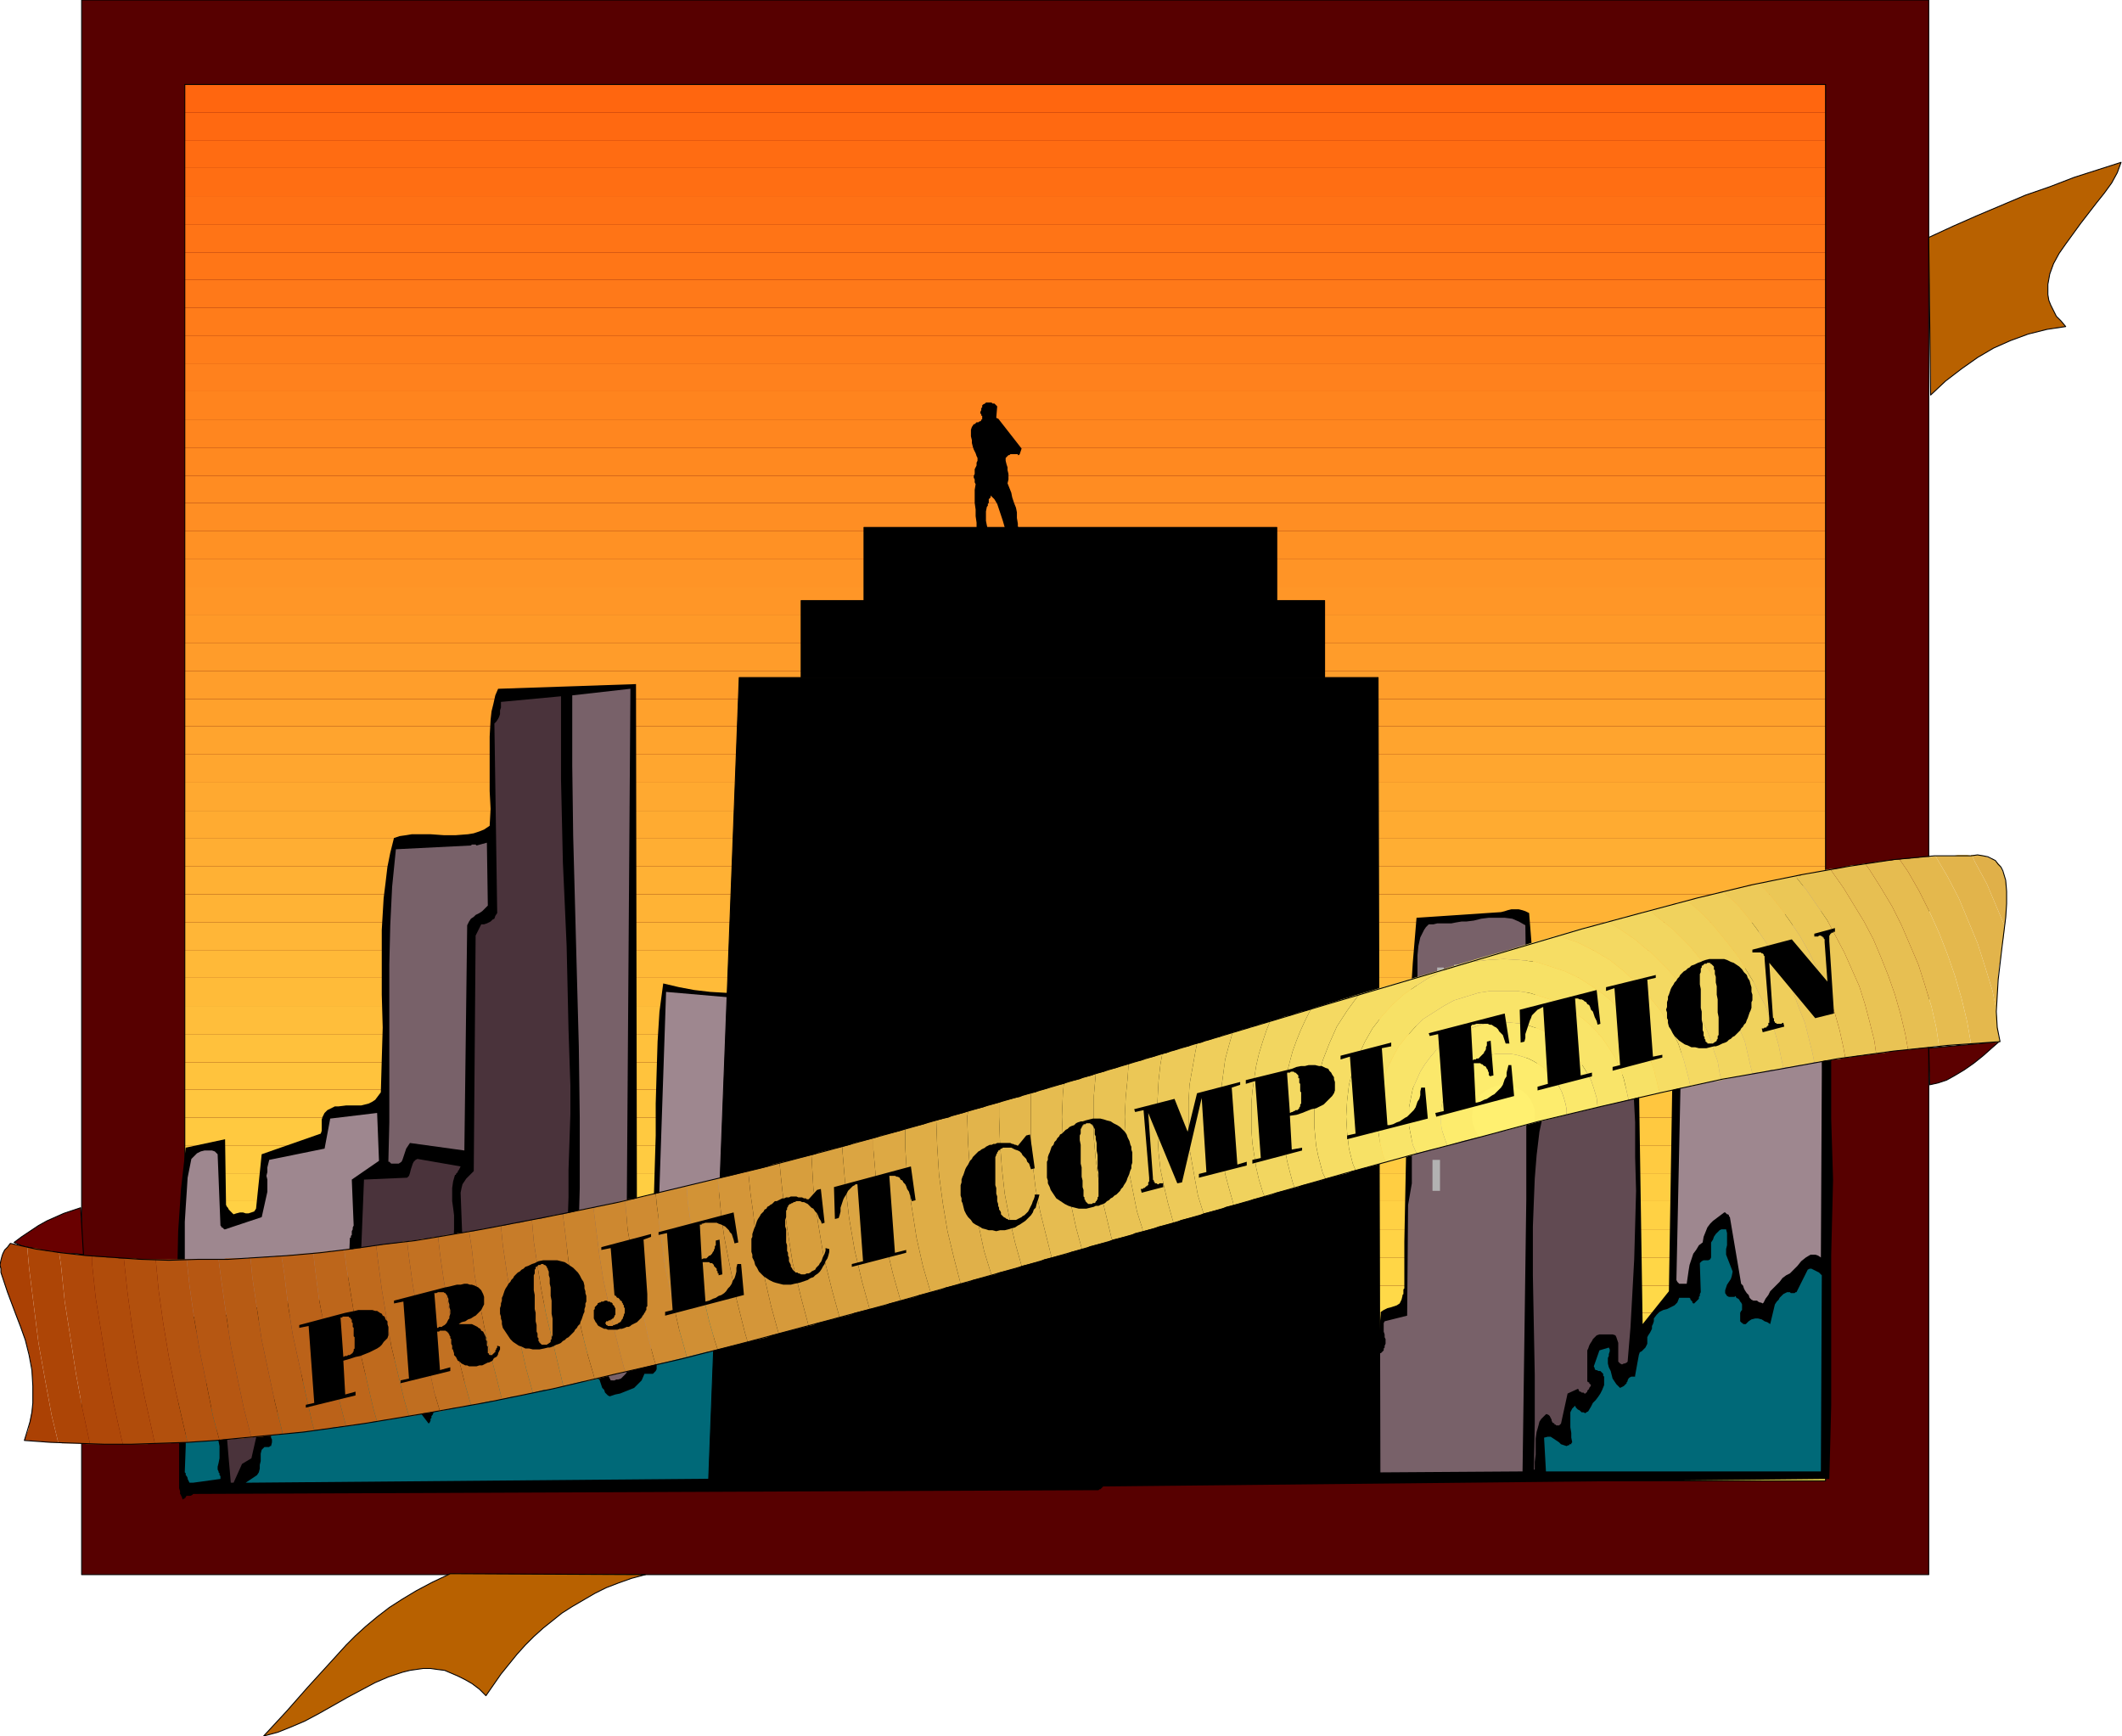 <svg xmlns="http://www.w3.org/2000/svg" width="7.534in" height="6.163in" fill-rule="evenodd" stroke-linecap="round" preserveAspectRatio="none" viewBox="0 0 2262 1850"><style>.pen0{stroke:#000;stroke-width:1;stroke-linejoin:round}.pen1{stroke:none}.brush52{fill:#000}.brush53{fill:#006978}.brush54{fill:#4a333b}.brush55{fill:#786169}.brush57{fill:#9e878f}.brush61{fill:#b86100}</style><path d="M87 0h1969v1678H87V0z" class="pen1" style="fill:#570000"/><path fill="none" d="M87 0h1969v1678H87V0" class="pen0"/><path d="M1946 1578H197h1749zm0 0H197v-30h1749v30z" class="pen1" style="fill:#ffe84f"/><path d="M1946 1548H197v-30h1749v30z" class="pen1" style="fill:#ffe64e"/><path d="M1946 1518H197v-29h1749v29z" class="pen1" style="fill:#ffe34d"/><path d="M1946 1489H197v-30h1749v30z" class="pen1" style="fill:#ffe14c"/><path d="M1946 1459H197v-30h1749v30z" class="pen1" style="fill:#ffde4a"/><path d="M1946 1429H197v-30h1749v30z" class="pen1" style="fill:#ffdb49"/><path d="M1946 1399H197v-29h1749v29z" class="pen1" style="fill:#ffd948"/><path d="M1946 1370H197v-30h1749v30z" class="pen1" style="fill:#ffd646"/><path d="M1946 1340H197v-30h1749v30z" class="pen1" style="fill:#ffd345"/><path d="M1946 1310H197v-30h1749v30z" class="pen1" style="fill:#ffd144"/><path d="M1946 1280H197v-29h1749v29z" class="pen1" style="fill:#ffce42"/><path d="M1946 1251H197v-30h1749v30z" class="pen1" style="fill:#ffcb41"/><path d="M1946 1221H197v-30h1749v30z" class="pen1" style="fill:#ffc940"/><path d="M1946 1191H197v-30h1749v30z" class="pen1" style="fill:#ffc63f"/><path d="M1946 1161H197v-29h1749v29z" class="pen1" style="fill:#ffc33d"/><path d="M1946 1132H197v-30h1749v30z" class="pen1" style="fill:#ffc13c"/><path d="M1946 1102H197v-30h1749v30z" class="pen1" style="fill:#ffbe3b"/><path d="M1946 1072H197v-30h1749v30z" class="pen1" style="fill:#ffbb39"/><path d="M1946 1042H197v-29h1749v29z" class="pen1" style="fill:#ffb938"/><path d="M1946 1013H197v-30h1749v30z" class="pen1" style="fill:#ffb637"/><path d="M1946 983H197v-30h1749v30z" class="pen1" style="fill:#ffb335"/><path d="M1946 953H197v-30h1749v30z" class="pen1" style="fill:#ffb134"/><path d="M1946 923H197v-30h1749v30z" class="pen1" style="fill:#ffae33"/><path d="M1946 893H197v-29h1749v29z" class="pen1" style="fill:#ffab31"/><path d="M1946 864H197v-30h1749v30z" class="pen1" style="fill:#ffa930"/><path d="M1946 834H197v-30h1749v30z" class="pen1" style="fill:#ffa62f"/><path d="M1946 804H197v-30h1749v30z" class="pen1" style="fill:#ffa42e"/><path d="M1946 774H197v-29h1749v29z" class="pen1" style="fill:#ffa12c"/><path d="M1946 745H197v-30h1749v30z" class="pen1" style="fill:#ff9e2b"/><path d="M1946 715H197v-30h1749v30z" class="pen1" style="fill:#ff9c2a"/><path d="M1946 685H197v-30h1749v30z" class="pen1" style="fill:#ff9928"/><path d="M1946 655H197v-29h1749v29z" class="pen1" style="fill:#ff9627"/><path d="M1946 626H197v-30h1749v30z" class="pen1" style="fill:#ff9426"/><path d="M1946 596H197v-30h1749v30z" class="pen1" style="fill:#ff9124"/><path d="M1946 566H197v-30h1749v30z" class="pen1" style="fill:#ff8e23"/><path d="M1946 536H197v-29h1749v29z" class="pen1" style="fill:#ff8c22"/><path d="M1946 507H197v-30h1749v30z" class="pen1" style="fill:#ff8920"/><path d="M1946 477H197v-30h1749v30z" class="pen1" style="fill:#ff861f"/><path d="M1946 447H197v-30h1749v30z" class="pen1" style="fill:#ff841e"/><path d="M1946 417H197v-29h1749v29z" class="pen1" style="fill:#ff811d"/><path d="M1946 388H197v-30h1749v30z" class="pen1" style="fill:#ff7e1b"/><path d="M1946 358H197v-30h1749v30z" class="pen1" style="fill:#ff7c1a"/><path d="M1946 328H197v-30h1749v30z" class="pen1" style="fill:#ff7919"/><path d="M1946 298H197v-29h1749v29z" class="pen1" style="fill:#ff7617"/><path d="M1946 269H197v-30h1749v30z" class="pen1" style="fill:#ff7416"/><path d="M1946 239H197v-30h1749v30z" class="pen1" style="fill:#ff7115"/><path d="M1946 209H197v-30h1749v30z" class="pen1" style="fill:#ff6e13"/><path d="M1946 179H197v-29h1749v29z" class="pen1" style="fill:#ff6c12"/><path d="M1946 150H197v-30h1749v30z" class="pen1" style="fill:#ff6911"/><path d="M1946 120H197V90h1749v30zm0-30H197h1749z" class="pen1" style="fill:#ff660f"/><path fill="none" d="M197 1578h1749V90H197v1488" class="pen0"/><path d="M1053 579h5l1-1h1v-1l-3-4-2-4-2-5-1-4-1-5v-10l1-5 1-1v-2l1-1v-4l1-1 1-1v-2l4 4 3 5 2 6 2 6 2 6 2 7 2 6 2 6 3 2 2 1 3 1h16l-1-3-2-2-2-2-3-2-2-2-2-3-2-3v-3l-1-6v-6l-1-5-2-5-2-6-1-5-2-5-2-5 1-4v-6l-1-4v-3l-1-3-1-4v-3l1-1 1-1 1-1h1l1-1h8v1h1l1-1 2-6-25-32h-1l-1-1 1-12-1-1-1-1-1-1h-2l-1-1h-6l-1 1-2 1-1 1v2l-1 1v2l-1 2v2h1v2h1v4h-1v1l-1 1h-1l-1 1h-2l-1 1-1 1h-1l-2 3-1 3v7l1 4v3l1 4 1 3 1 2 1 2 1 3 1 2v3l-1 2v3l-1 2-1 2v5l-1 2v2l1 2v3l1 2-1 6v14l1 7v7l1 7v15l1 1v1l1 1v1l10 3z" class="pen1 brush52"/><path d="M1054 577h3l-1-1v-1h-1v-1h-1l-1-1v-2l-2-5-1-5v-5l-1-5 1-5v-6l1-5 2-5v-1h1v-2h1v-1h2l2 1 2 2 2 2 1 3 1 2 1 3 1 3 1 3 1 3 1 4 1 4 1 4 1 3 2 4 1 3 1 3 2 2h2l2 1h11l-3-3-3-3-2-4-2-4-1-5-1-5-1-5v-5l-2-4v-3l-1-3-1-3-1-4-1-3-1-3-1-3 1-4v-4l-1-4-1-4-1-4v-11l1-1 2-1h1l2-1 2-1h4l2 1v-1h1v-2l-22-31h-2v-1h-1v-12l-1-1-1-1-1-1h-1l-1-1h-2l-1-1-2 1v1h-1l-1 1-1 1v1l-1 2v2l1 2v1l1 2v3l-1 2-8 5-2 2-1 3v6l1 3v3l1 3v3l2 2 1 2 1 2v11l1 2-2 3-1 3v6l1 3v10l-1 7v7l1 6v14l1 6 1 7v6l10 3zM198 1596v-1l1-1h4l2-1 1-1 962-4h3l1-1h1l1-1 1-1 1-1 774-8 1-38 1-40v-160l1-41 1-40-1-32-1-33v-63l-1-31-1-31-1-31-2-32 1-9 1-9v-34l-1-9-2-8-28-2-3 3-2 4-1 5-1 6v6l-1 6-1 6-2 4-42 11-7 73-74 13-5 306-28 35-4-261-2-2-1-1-2-1h-11l-2-1-1-1-1-1-1-2v-2l-1-2v-2l-1-2-31-5-17 18-25 1-12 7-3-106-6-75-4-2-3-1-4-1h-8l-4 1-3 1-4 1-90 6-4 48-3 49-2 49-2 50v49l-1 50-1 50v50l-1 1v5l-1 1v1l-1 4-2 4-3 2-3 1-3 1-4 1-4 2-3 2-2 24-1 1v1l-1 1-1 1v2l-1 1-46-4-11 98-1 3v2l-1 2-2 2-1 1-2 1-2 1h-2l-6-56h-37l-3-8-2-8-1-9-1-10-2-19v-20l-1-20-1-20-1-21-3-19-13-1-13-1-13 1-13 1-13 1-13 2-14 1-13 1-11 1-10-1-10-1-10-2-10-3-10-2-10-2-10-1-3-7-2-9-2-9-1-9-1-20v-60l-1-10-1-9-1-10-3-8-11-7-11-7-11-7-12-7-12-6-12-4-6-1-6-1h-13l-2 1-2 2-1 2v7l-1 4v4l-2 2-34 11-1 109-1 2-2 1-1 1h-6l-2 1h-2l-5-52-23 1-5 24 1 4-1 5-1 3-2 4-1 4-2 3-2 3-1 4-23 7-9 88-53 17-11-9-6-306-4-23-16 3-17 2-16 1h-17l-17-1-17-2-16-3-17-4-4 30-2 32-1 32-1 34v34l-1 33-1 34-2 33v4l-2 2-2 2h-4l-3-1-2-1-3-1-1-586-147 5-3 7-2 9-2 8-1 9-1 18v58l1 19-1 18-6 4-5 2-6 2-6 1-13 1h-13l-14-1h-20l-6 1-7 1-6 2-4 16-3 15-2 17-2 16-2 34v69l1 35-1 34-1 35-3 4-3 4-3 2-4 2-8 2h-16l-8 1h-4l-4 2-4 2-3 3-1 2-1 2-1 3v12l-1 3-63 22-6 58-2 3-3 1-3 1h-3l-3-1h-3l-4 1-3 1-1-1-1-1-1-1-1-1-1-1-1-2-1-1-1-2-1-70-42 9-5 44-3 45-1 45-1 46 1 45 1 46 1 46v46l1 3v3l1 1v1l1 1v1l1 2 1-1h1v-1h1z" class="pen1 brush52"/><path d="m206 1580 29-4v-3l-1-1v-2l-1-1v-1l-1-2v-3l1-4 1-5v-13l-1-5-1-4-1-5 1-22-1-2-1-1-1-1h-3l-2 1h-2l-1-1h-2l-1-1-1-1v-9l1-2-1-1-1-1v-1h-7l-1 2-1 2-1 3-1 2-1 2-2 3-2 1-2 1v40l-1 27v1l1 1v2l1 1 1 2v1l1 2 1 2h4z" class="pen1 brush53"/><path d="m249 1580 9-20 10-6 8-35v-6l1-3 1-3 1-3 2-2 1-3 1-2 28-19v-4l1-1v-3l39-22 15 16 2-56-10-4-11-2-10-2h-11l-10 1-11 1-11 2-10 2-22 5-21 4-11 2-11 1-11 1-10-1-1 61 12-9h4l3 1 3 2 3 2 3 4 3 3 3 4 4 3 3 11 2 10 2 12v11l1 12 1 12 1 11 1 12h3z" class="pen1 brush54"/><path d="m266 1580 700-6 1-1v-2l1-1v-1l1-1-1-2v-1h-1v-1l-1-2h-1l-1-1h-2l-1-1h-1l-2-1-1 1h-1v5l-1 1v5l-21-17v-1l-1-1v-3l-1-1v-4l-1-1-1-1h-1v-1h-1l-1-1-1-1v-6l1-2 1-3v-3l1-3v-9l-1-1v-1l-1-1-1-1v-2l-1-2 4-17-51 11-1-2-1-1-2-2-1-1-2-1-2-1-1-2-2-1 1-76-29-26-14 13h-4v1h-2l-1 1v2l-1 1-1 1v2l-1 1v2l-1 2-1 3-1 3-2 2-2 2-3 2-2 2-2 2-2 2-1 1v1l-1 1v4l-1 2v2l-1 2v2l-1 1h-2l-1 1-2-1h-1l-1-1-1-2v-9l1-5v-5l-1-5-1-4-2-5-2-4-3-3-2-4-1-4-1-5-1-4-1-4-2-4-2-3-14 11h-1l-1-1h-1l-1-1h-1l-1-1h-3l-1 1-1 2-1 2-1 3-1 3v3l-1 3-1 3v1h-1l-1 1h-1l-1 1h-4v1h-1v1l-1 1-1 1v1l-1 1-2 18-22 17v3l-1 1v8l-1 2-2 2-1 1h-9l-3 7-4 4-4 4-5 2-5 2-5 2-5 1-6 2-2-1-2-2-1-1-1-3-2-2-1-3-1-3-1-3-2-1-1-1h-4l-2 1h-4l-2-1v-1l-1-1v-1l-1-1v-1l-1-2 6-22v-1l-1-1v-4l-1-2v-1l-1-1v-2l-1-1-1-2-2-1-1-1-1-2h-10l-1-1-1-2-1-2 1-1v-5l1-2v-1l-1-3v-1l-1-1-1-1v-1l-1-1-1-1-1-1-1-2v-2l1-2 1-2 1-1h2l2-1 2-1 1-1 1-1 1-2 1-3v-12l-1-2-1-1-1-1h-1l-1-1h-1l-1-1-1-1-2-3-2-2h-6l-4 1-3 1-3 1h-3v2l-1 1v2l-1 1v1l4 22-1 2-1 2-2 1h-1l-2 1h-7l-2 3-2 4-1 4-1 6-1 5-1 5-1 5-2 5h-2l-1-1-1-1-1-1-1-1h-1l-1-1h-4l-1 1h-1l-1 1-1 1-1 1v9l-1 2-1 1-1 2-1 1-1 1-1 1h-3l-1-2-1-26v-2l-1-2-1-1-1-1h-3l-2 1v2l-1 2-1 1-1 1h-5l-1-1-9 13-3 22-1 1-2 1v2l-1 2v12l-10 9v4l-1 2v3l-1 2v4l-1 1-1 1v1l-1 1-1 1-20 6v1l-1 2-1 1v2l-1 1v2l-1 2-1 1-29-38 1-2v-2l1-1h1v-1l1-1 1-1-1-5-1-5-2-4-3-4-3-3-4-3-4-2-4-2h-1v1h-2v1l-1 1-1 1v1l-1 1v5l-1 1v2l-1 2v2l-2 3-2 1h-8l-3-1-3 1-2 1-1 2-2 2-1 1-1 2-1 2-1 3-1 2-1 3-3 16h-2l-2-1-1-3-1-2-1-4-1-3-1-4-1-3-1-2-1-1v-2l-1-1-2-2-1-1-2-2-2-1-14 9h-1l-1-1h-1l-1-1-1-1-1-1-1-1-1-1-2 1h-1l-1 1h-1l-1 1-1 2-1 1-1 3 1 2v2l1 3v7l-1 2-1 2-11-4-1 1v1l-1 2v3l-1 2v2l-1 1-1 1h-1l-1 1-1-1h-3l-1-1h-2l-1 1h-1l-2 1-1 1v1l-1 1v1h-1v2l-1 2v1l-1 1v5l1 3 1 2 1 2v3l1 2v3l-1 4h-1l-1 1h-5l-1 1-2 2-1 4v8l-1 4v4l-1 4-2 3-12 8h4z" class="pen1 brush53"/><path d="m988 1575 25-4-2-81-75 3 5 51 33 10 1 1 1 1v4l1 2v2l1 2v2l1 1 1 1v1h1v1l1 1 1 1 2 1h3z" class="pen1 brush52"/><path d="M1028 1572h32l3-52 3-53 2-54 3-55 1-55v-55l-1-55-3-55-20 4-6 25-33 2-1 115h-28l-3-4-1-5v-11l1-6v-18l-1-2v-1l-1-1h-1l-1-1h-5l-1 1-1 1-1 1-1 2v1l-1 2v3l-1 2v7l1 1v1l-9 27-25 10-6 79-4 6-5 5-6 4-7 3-7 2-7 1h-6l-7 1v76l10 14 16-11 12 5 14-8 5 3 5 2 5 1 6 1 11 1 12-1 12-2 12-2 11-2 12-1h3v1l1 1 1 1 2 97h4v1z" class="pen1 brush54"/><path d="m1077 1572 88-3 3-134-2-4-1-3-2-2-3-2-3-1-3-1h-6l-2-1-1-1-1-2-1-2v-5l1-2 1-1 27 4 7 18-3 141 447-3 1-72 1-72 1-73 1-73v-219l-1-73-7-4-7-3-8-1h-17l-8 1-8 2-8 1h-5l-6 1-5 1h-15l-4 1h-5l-3 3-2 3-2 4-2 4-2 9-1 10v22l-1 12-1 11v14l1 12-1 13v12l-1 12v12l-1 13v13l-1 13-1 12v72l-4 23-1 118-24 6-1 2v9l1 3v3l1 2v5l-1 2v2l-1 1v2l-1 1-1 1-1 1-49-6-2 12-1 14v14l-1 15-1 14-2 13-1 6-3 6-2 5-4 4-1 2-1 1-2 1h-1l-1 1-1 1h-1v1h-1l-2-1h-2l-1-1-1-1-1-1-1-1-4-51-38-2-12-151h-23l-23 1-24 1-24 2h-24l-24-2-12-1-12-3-12-3-12-4-10-149-54-29v238l63 16v5l-1 2-1 1-1 1-1 1-1 1h-5l-6-1h-5l-6-1-6-1-5-2-6-2-6-3-2 1h-4l-2 1-1 1-2 1-1 1-1 2v23l-7 136h1l1 1h1z" class="pen1 brush55"/><path d="M1636 1566v-8l1-8v-17l1-7 2-7 1-4 2-3 2-2 3-3h1l2 1 1 1 1 2 1 2v1l1 2 2 1v1h1l1 1h3l1-1 1-1 7-32 11-5 1 1v1l1 1h1l1 1h2l1 1h1l1-1 1-1v-1l1-1 1-1v-1l1-1 1-2-1-1-1-1v-1h-1l-1-1v-33l1-2 1-3 1-2 2-3 1-2 2-2 2-2 3-1h14l3 1 1 2 1 3 1 3v20l1 1 1 1 2 1 2-1h1l2-1 1-1 3-36 2-36 2-37 1-36 1-37-1-36v-37l-2-37h-19l-2-2v-15l-1-3-23-2-17 21-28 1-5 24-5 23-3 25-2 25-1 25-1 26v52l1 53 1 53v52l-1 51v-2h1z" class="pen1" style="fill:#614a52"/><path d="M1648 1568h293l1-209-1-1-2-2-2-1-2-1-2-1-2-1h-2l-2 1-12 24h-1l-1 1h-4l-1-1h-3l-2 1-2 1-2 2-2 2-1 2-2 2-2 3-5 21-3-2-3-1-3-2-4-1h-3l-4 1-3 2-3 3h-3v-1h-1l-1-1-1-1v-9l1-2 1-1v-6l-1-2-1-1-1-2-1-1-2-1-1-2-1 1h-6l-2-1-2-3v-3l1-3 1-3 2-3 2-3 1-3 1-5-7-18v-6l1-4v-13l-1-4h-5l-2 1-2 2-2 2-2 3-1 3-2 3v16l-1 2-2 1h-5l-2 1-2 2 1 31-1 2v2l-1 1v2l-1 1-1 1-1 1-1 1-1 1h-1l-1-1v-1l-1-1-1-1v-1l-1-1h-11l-2 5-3 3-4 2-4 2-4 1-4 2-3 3-3 4v3l-1 3-1 2v3l-1 2-1 2-2 3-1 2v7l-1 2-1 2-2 2-2 2-2 1-1 3-4 22v1h-4l-2 1-1 1-1 2v1l-1 1v1l-1 1-1 1-1 1-2 1-2 1-2-2-2-2-2-3-2-3-1-4-1-4-2-4-1-4v-6l1-2v-2l1-3v-2l-1-2-10 3-6 17 1 2v1l1 1h1l2 1h2l2 2 1 1v2l1 1v9l-2 5-2 4-2 3-3 4-3 3-2 4-3 5-2 1-1 1-2-1h-2l-2-2-2-1-2-2-1-2-3 3-2 4v16l1 6v5l1 5-1 1v1h-2v1h-1l-2 1-3-1-3-1-2-2-3-2-3-2-3-2h-3l-4 1 2 36z" class="pen1 brush53"/><path d="m457 1495 1-1 2-2 1-2 2-2 3-2 2-1 3-2 2-1 4-8 4-9 2-10 2-10 1-21v-22l-1-23-1-24-1-23 1-22v-15l-1-8-1-7v-14l1-7 2-7h1v-1l1-1 1-1v-1l1-1 1-2 1-2-46-8-2 1-2 2-1 2-1 3-1 3-1 4-1 3-2 2-46 2-6 151-1 1v1l-1 1-1 1-1 1v2l-1 2v26l1 3 2 2h4l3-1h2l3-1 2 1v-1l1-1v-1l1-1v-1l1-1v-1l1-1 1-2 1-2 2-1 1-1 2-2 2-1 2-1 2-2 11 3 5 4 3 5 4 6 3 7 2 7 2 7 1 9 1 8 2 2 1 2 1 2 2 2 1 2 2 1 2 1h3z" class="pen1 brush54"/><path d="M653 1471h2l2-1h2l3-1 2-2 1-1 2-2 2-3v-3l-1-2v-4l-1-2v-2l5-714-62 7v75l1 75 2 75 2 75 2 74 1 76v75l-2 75 2 6 2 7 2 7 2 7 1 6v6l-1 5-3 5-1 1-1 1v1l-1 1-1 1v1l-1 2v1l3 5 3 3 3 4 2 3 3 4 2 5 1 5 1 7v4l1 2v7l2 3 1 3 2 2 2 3 2 3 2 2 3 3 2 4h2z" class="pen1 brush55"/><path d="m682 1456 53-79 4-4 5-3 5-2 5-2 6-1 5-1 6 2 4 2 18 44 1 1h1v2l1 1v-1l2-1v-1h1v-1h1l1-1h1l1-1h1v-1l1-1v-1l1-1 1-2v-1l1-2v-2l32-28-3-303-127-11-9 267-19 3-3 129h3z" class="pen1 brush57"/><path d="m497 1430 8-22 11-12h2l3-1h4l2 1 2 1 2 1 2 1 1 1v1l1 1v2l1 1 1 2 1 1 1 2 13-3 2-5 1-5 2-5 2-4 2-4 2-3 3-3 3-2 1-6v-5l2-5 1-5 3-4 2-4 3-3 4-3h2l3-1h5l2-1 2-1 2-1 3-2 1-29 1-30v-29l1-30 1-30v-30l-1-30-1-30-1-45-1-44-2-45-2-44-1-45-1-44v-88l-64 6v6l-1 3v4l-1 3-1 2-2 3-2 2 3 202-2 3-1 3-2 1-2 2-2 1-2 1-3 1h-3l-6 12-2 251-2 2-2 2-2 2-2 2-2 3-2 3-1 4-1 5 6 159z" class="pen1 brush54"/><path d="M203 1403h13l6-1h13l6-1 7-1 6-2 15-4 15-3 14-3 15-2 14-1h15l14 1 14 2 3-69h1v-2l1-1v-4l1-2v-2l1-2-2-49 29-20-2-51-50 6-6 32-59 12-1 4-1 4v5l-1 4 1 4v13l-6 27-39 13h-1l-1-1-1-1h-1v-1l-1-1-3-76-3-3-3-1h-8l-4 1-4 2-3 3-3 3-4 20-1 16-1 15-1 16v50l-1 17-1 17v2l1 3 1 1 1 2v2l1 2 1 2v2h1l1 1h1zm1677-15 2-4 3-4 2-4 3-3 4-4 3-3 3-4 4-3 4-2 4-4 4-4 4-5 5-4 5-3h5l3 1 3 2 1-198-1-195-2-3-2-1-2-1h-4l-3 1h-2l-2-1-3 3-2 5-1 6-1 6-1 7-1 6-1 6-2 5-37 5-9 80-73 8-6 285 1 2 1 1 1 1h8l1-7 1-7 1-6 2-6 2-6 3-4 3-5 4-3 1-6 2-5 2-5 3-4 3-3 4-3 4-3 4-3h1l1 1 1 1h1l1 1v1l1 1 12 71 2 2 1 3 1 2 2 3 2 2 1 3 2 2 2 1h4l1 1 2 1h1l2 1 1-1z" class="pen1 brush57"/><path d="M417 1240h8l3-2 1-2 1-3 1-3 1-3 1-3 2-3 2-3 58 8 3-240 2-4 2-3 3-2 2-2 4-2 3-2 3-3 3-3-1-67-11 3-1-1h-4l-1 1-80 4-4 40-2 41-1 42v168l-1 41v1h1l1 1 1 1z" class="pen1 brush55"/><path d="M1539 1031h-7v33h7v-33zm19-3h-8v33h8v-33zm-21 57h-8v34h8v-34zm18 0h-7v33h7v-33zm-18 50h-8v33h8v-33zm18 0h-7v33h7v-33zm-18 51h-8v34h8v-34zm-2 50h-8v33h8v-33z" class="pen1" style="fill:#b2b2b2"/><path d="m1471 1575-2-853H788l-33 866-1-1v-3l714-6h-2l5-3z" class="pen1 brush52"/><path fill="none" d="m1471 1575-2-853H788l-33 866-1-1v-3l714-6h-2l5-3" class="pen0"/><path d="M1412 640H854v82h558v-82z" class="pen1 brush52"/><path fill="none" d="M1412 640H854v82h558v-82" class="pen0"/><path d="M1361 562H921v78h440v-78z" class="pen1 brush52"/><path fill="none" d="M1361 562H921v78h440v-78" class="pen0"/><path d="m15 1324 8-6 9-6 9-6 9-5 9-4 9-4 9-3 9-3 3 50-8-1h-9l-9-1-10-1-9-2-10-2-10-2-9-4z" class="pen1" style="fill:#690000"/><path fill="none" d="m15 1324 8-6 9-6 9-6 9-5 9-4 9-4 9-3 9-3 3 50-8-1h-9l-9-1-10-1-9-2-10-2-10-2-9-4" class="pen0"/><path d="m2131 1110-8 7-9 8-10 8-10 7-10 6-9 5-9 3-9 2-1-39 75-7z" class="pen1" style="fill:#5c0000"/><path fill="none" d="m2131 1110-8 7-9 8-10 8-10 7-10 6-9 5-9 3-9 2-1-39 75-7" class="pen0"/><path d="m480 1677-19 9-17 9-15 9-14 9-13 10-12 10-11 10-10 10-20 22-21 23-22 25-25 27 15-4 15-6 14-6 15-8 30-17 30-16 14-6 15-5 8-2 7-1 7-1h8l7 1 8 1 7 3 7 3 8 4 7 4 8 6 7 7 16-23 17-21 9-10 9-9 10-9 10-8 10-8 11-7 12-7 12-7 12-6 13-5 14-5 15-4-208-1z" class="pen1 brush61"/><path fill="none" d="m480 1677-19 9-17 9-15 9-14 9-13 10-12 10-11 10-10 10-20 22-21 23-22 25-25 27 15-4 15-6 14-6 15-8 30-17 30-16 14-6 15-5 8-2 7-1 7-1h8l7 1 8 1 7 3 7 3 8 4 7 4 8 6 7 7 16-23 17-21 9-10 9-9 10-9 10-8 10-8 11-7 12-7 12-7 12-6 13-5 14-5 15-4-208-1" class="pen0"/><path d="m2056 253 26-12 25-11 26-11 26-11 26-9 26-10 25-8 25-8-4 11-6 11-8 11-8 10-17 22-16 22-7 10-6 11-4 11-2 11v11l1 6 2 5 3 6 3 6 5 5 5 6-20 3-20 5-19 7-18 8-17 10-17 12-17 13-16 15-2-168z" class="pen1 brush61"/><path fill="none" d="m2056 253 26-12 25-11 26-11 26-11 26-9 26-10 25-8 25-8-4 11-6 11-8 11-8 10-17 22-16 22-7 10-6 11-4 11-2 11v11l1 6 2 5 3 6 3 6 5 5 5 6-20 3-20 5-19 7-18 8-17 10-17 12-17 13-16 15-2-168" class="pen0"/><path d="m26 1534 1 1h-1v-1z" class="pen1" style="fill:#a93d02"/><path d="m26 1534 1 1h4l4 1h9l4 1h14l-7-29-7-38-7-39-5-40-5-40-2-22-2-1h-4l-3-1h-2l-2-1h-2l-3-1-3 4-3 3-2 4-1 3-1 4-1 5 1 4v4l7 21 9 24 5 13 5 14 4 15 3 16 1 18v18l-1 9-2 10-2 10-4 10z" class="pen1" style="fill:#ab4104"/><path d="m29 1329 2 22 5 40 5 40 7 39 7 38 7 29 4 1h21l5 1h4l-8-37-7-38-6-39-6-38-4-39-2-13-4-1-4-1h-5l-4-1-4-1-4-1h-5l-4-1z" class="pen1" style="fill:#ad4506"/><path d="m63 1335 2 13 4 39 6 38 6 39 7 38 8 37h35l-2-8-8-36-7-37-6-38-6-37-4-38v-7h-9l-4-1h-5l-4-1h-4l-4-1h-5z" class="pen1" style="fill:#af4809"/><path d="M98 1338v7l4 38 6 37 6 38 7 37 8 36 2 8h26l4-1h4l-3-14-8-36-7-36-6-37-5-37-4-37h-5l-4-1h-9l-4-1h-8l-4-1z" class="pen1" style="fill:#b04c0b"/><path d="m132 1341 4 37 5 37 6 37 7 36 8 36 3 14h17l5-1h13l-5-21-8-35-7-35-6-36-5-36-3-32h-18l-4-1h-12z" class="pen1" style="fill:#b2500d"/><path d="m166 1342 3 32 5 36 6 36 7 35 8 35 5 21h4l4-1h13l4-1h9l-7-26-7-35-7-34-6-35-5-35-3-28h-33z" class="pen1" style="fill:#b45410"/><path d="m199 1342 3 28 5 35 6 35 7 34 7 35 7 26 4-1h8l5-1h8l4-1h5l-8-31-7-33-7-34-5-34-5-35-3-23h-34z" class="pen1" style="fill:#b65712"/><path d="m233 1342 3 23 5 35 5 34 7 34 7 33 8 31 4-1h8l4-1h5l4-1h4l4-1v-2l-8-32-7-33-7-33-5-33-5-34-2-21-4 1h-22l-4 1h-4z" class="pen1" style="fill:#b75b14"/><path d="m267 1340 2 21 5 34 5 33 7 33 7 33 8 32v2h5l4-1h4l4-1h4l5-1h4l4-1-2-7-7-31-7-32-7-32-5-32-4-33-3-19h-4l-4 1h-9l-4 1h-12z" class="pen1" style="fill:#b95f16"/><path d="m300 1338 3 19 4 33 5 32 7 32 7 32 7 31 2 7h4l4-1h5l4-1 4-1h4l4-1h5l-3-11-8-31-6-31-6-31-6-32-4-31-2-18-4 1h-9l-4 1h-8l-4 1h-5z" class="pen1" style="fill:#bb6219"/><path d="m334 1335 2 18 4 31 6 32 6 31 6 31 8 31 3 11 4-1h4l4-1 4-1h5l4-1 4-1h4l-4-14-7-30-7-30-5-31-5-31-5-31-2-16h-4l-4 1h-9l-4 1h-4l-4 1h-4z" class="pen1" style="fill:#bd661b"/><path d="m367 1332 2 16 5 31 5 31 5 31 7 30 7 30 4 14 4-1 4-1h5l4-1 4-1h4l4-1 5-1-5-17-7-29-7-29-5-30-5-30-4-30-2-17-5 1-4 1h-4l-4 1h-4l-4 1h-5l-4 1z" class="pen1" style="fill:#bf6a1d"/><path d="m401 1327 2 17 4 30 5 30 5 30 7 29 7 29 5 17h4l4-1 4-1 4-1h4l4-1 5-1h4l-6-20-6-28-7-29-5-29-5-29-4-29-2-17h-4l-4 1-5 1h-4l-4 1h-4l-4 1h-4z" class="pen1" style="fill:#c06e20"/><path d="m434 1323 2 17 4 29 5 29 5 29 7 29 6 28 6 20 4-1 4-1 4-1 4-1h4l5-1 4-1 4-1-6-21-7-28-6-28-5-28-5-28-4-28-2-18h-4l-4 1-4 1h-4l-5 1-4 1h-4l-4 1z" class="pen1" style="fill:#c27122"/><path d="m467 1318 2 18 4 28 5 28 5 28 6 28 7 28 6 21h4l4-1 4-1 4-1 5-1h4l4-1 4-1-6-24-7-27-6-27-5-27-5-27-3-28-3-19-4 1-4 1h-4l-4 1-4 1h-5l-4 1-4 1z" class="pen1" style="fill:#c47524"/><path d="m500 1312 3 19 3 28 5 27 5 27 6 27 7 27 6 24 4-1 4-1 4-1h4l5-1 4-1 4-1 4-1-7-25-6-26-6-26-5-27-4-26-4-27-2-21-5 1-4 1-4 1h-4l-4 1-4 1-4 1h-5z" class="pen1" style="fill:#c67926"/><path d="m534 1306 2 21 4 27 4 26 5 27 6 26 6 26 7 25 4-1 4-1 4-1h4l5-1 4-1 4-1 4-1-1-2-6-25-6-25-6-25-5-26-4-25-4-26-2-23-5 1-4 1-4 1h-4l-4 1-4 1-4 1h-4z" class="pen1" style="fill:#c77c29"/><path d="m567 1300 2 23 4 26 4 25 5 26 6 25 6 25 6 25 1 2 4-1 4-1 4-1 4-1 4-1h5l4-1 4-1-1-4-7-24-6-24-5-25-5-25-4-24-3-26-3-24h-4l-5 1-4 1-4 1-4 1-4 1h-4l-4 1z" class="pen1" style="fill:#c9802b"/><path d="m600 1294 3 24 3 26 4 24 5 25 5 25 6 24 7 24 1 4 4-1 4-1 4-1 4-1 4-1 4-1 5-1 4-1-2-5-6-23-6-24-5-24-5-23-4-25-3-24-3-24v-3h-4l-4 1-5 1-4 1-4 1-4 1-4 1-4 1z" class="pen1" style="fill:#cb842d"/><path d="M633 1287v3l3 24 3 24 4 25 5 23 5 24 6 24 6 23 2 5 4-1 4-1 4-1 4-1 4-1 4-1 4-1 4-1-2-6-6-23-5-23-5-22-5-23-3-24-4-23-2-24-1-7-4 1-4 1-4 1-5 1-4 1-4 1-4 1-4 1z" class="pen1" style="fill:#cd8830"/><path d="m666 1279 1 7 2 24 4 23 3 24 5 23 5 22 5 23 6 23 2 6 4-1 5-1 4-1 4-1 4-1 4-1 4-1 4-1-2-8-6-21-5-22-5-22-5-22-3-23-3-22-3-23-1-11-4 1-4 1-4 1-5 1-4 1-4 1h-4l-4 1z" class="pen1" style="fill:#cf8b32"/><path d="m699 1272 1 11 3 23 3 22 3 23 5 22 5 22 5 22 6 21 2 8 4-1 4-1 4-1 4-1 4-1 5-1 4-1 4-1-3-9-6-21-5-21-4-21-4-21-4-22-3-22-3-22-1-15-4 1-4 1-4 1-4 1-5 1-4 1-4 1-4 1z" class="pen1" style="fill:#d08f34"/><path d="m732 1264 1 15 3 22 3 22 4 22 4 21 4 21 5 21 6 21 3 9 4-1 4-1 4-1 4-1 4-1 4-1 4-1 4-1-3-10-5-20-5-20-4-21-4-20-4-21-3-21-2-21-2-20-4 1-4 1-4 1-4 1-5 1-4 1-4 1-4 1z" class="pen1" style="fill:#d29336"/><path d="m765 1256 2 20 2 21 3 21 4 21 4 20 4 21 5 20 5 20 3 10 4-1 4-1 5-1 4-1 4-1 4-2 4-1 4-1-8-29-9-39-4-20-4-20-2-20-3-21-2-20v-4l-4 1-4 1-4 1-4 1-4 1-5 1-4 1-4 1z" class="pen1" style="fill:#d49639"/><path d="M798 1248v4l2 20 3 21 2 20 4 20 4 20 9 39 8 29 4-1 4-1 4-1 4-1 4-1 4-1 4-1 4-1-8-30-9-37-6-38-5-39-2-19-1-11-4 1-4 1-4 2-4 1-4 1-5 1-4 1-4 1z" class="pen1" style="fill:#d69a3b"/><path d="m831 1239 1 11 2 19 5 39 6 38 9 37 8 30 5-1 4-2 4-1 4-1 4-1 4-1 4-1 4-1-8-29-9-36-6-36-5-37-2-35-5 1-4 1-4 1-4 1-4 1-4 1-5 1-4 1z" class="pen1" style="fill:#d79e3d"/><path d="m865 1231 2 35 5 37 6 36 9 36 8 29 4-1 4-1 4-1 4-2 4-1 4-1 4-1 4-1-8-29-8-34-6-35-4-35-3-36v-4l-4 1-5 1-4 1-4 1-4 1-4 1-4 2-4 1z" class="pen1" style="fill:#d9a240"/><path d="M898 1222v4l3 36 4 35 6 35 8 34 8 29 4-1 4-1 4-1 5-1 4-2 4-1 4-1 4-1-8-28-8-33-6-33-4-33-3-34v-12l-4 1-4 1-4 1-5 1-4 1-4 2-4 1-4 1z" class="pen1" style="fill:#dba542"/><path d="M931 1213v12l3 34 4 33 6 33 8 33 8 28 4-1 4-1 4-1 4-1 4-2 4-1 4-1 4-1-8-27-7-31-5-32-5-32-2-32v-20l-5 2-4 1-4 1-4 1-4 1-5 1-4 2-4 1z" class="pen1" style="fill:#dda944"/><path d="M965 1203v20l2 32 5 32 5 32 7 31 8 27 4-1 4-1 4-1 4-2 4-1 4-1 4-1 4-1-7-27-7-29-5-30-4-30-2-31-1-27-4 1-4 1-5 2-4 1-4 1-4 1-4 1-4 1z" class="pen1" style="fill:#dfad46"/><path d="m998 1194 1 27 2 31 4 30 5 30 7 29 7 27 4-1 5-1 4-2 4-1 4-1 4-1 4-1 4-1-8-26-6-28-5-28-4-29-2-29-1-29 1-6-5 2-4 1-4 1-4 1-4 2-5 1-4 1-4 1zm1139-207-8-19-11-26-13-24-3-7h7l6 1 5 2 5 2 4 3 3 3 2 5 2 4 3 12v28l-2 16z" class="pen1" style="fill:#e0b049"/><path d="m2137 987-8-19-11-26-13-24-3-7h-1v1l-4-1h-10l-4 1h-20l13 22 12 23 10 24 10 24 8 25 8 26 4 20 1-11v-11l1-12 1-11 2-11 1-11 2-11 1-11zm-1105 197-1 6 1 29 2 29 4 29 5 28 6 28 8 26 4-1 4-2 4-1 4-1 4-1 4-1 4-1 4-2-7-25-6-26-5-26-3-27-2-27-1-28v-15l-4 1-4 1-4 1-5 2-4 1-4 1-4 1-4 1z" class="pen1" style="fill:#e2b44b"/><path d="m2128 1076-4-20-8-26-8-25-10-24-10-24-12-23-13-22-4 1h-10l-4 1h-5l-5 1h-5l-5 1 9 13 12 21 11 22 10 22 9 23 8 23 7 24 6 25 4 23h8l4-1h15l4-1-1-4-1-4v-4l-1-4v-9l-1-4v-5zm-1063 99v15l1 28 2 27 3 27 5 26 6 26 7 25 4-1 4-1 4-1 4-1 4-1 4-2 4-1 4-1-6-24-6-24-5-25-3-25-2-26v-51l-4 1-4 1-4 2-5 1-4 1-4 1-4 1-5 2z" class="pen1" style="fill:#e4b84d"/><path d="m2101 1112-4-23-6-25-7-24-8-23-9-23-10-22-11-22-12-21-9-13h-4l-5 1h-4l-5 1h-5l-4 1-5 1h-5l5 7 12 19 12 20 10 20 9 21 9 21 7 22 7 23 5 22 3 20h5l4-1h8l4-1h9l4-1zm-1002 53v51l2 26 3 25 5 25 6 24 6 24 4-1 4-1 5-1 4-1 4-2 4-1 4-1 4-1-1-1-6-22-5-23-4-23-3-24-2-24-1-24 1-24 1-11-5 1-4 1-4 1-5 2-4 1-4 1-4 2-5 1z" class="pen1" style="fill:#e6bc50"/><path d="m2067 1115-3-20-5-22-7-23-7-22-9-21-9-21-10-20-12-20-12-19-5-7-4 1-5 1h-5l-4 1-5 1-4 1-5 1h-5l2 3 12 17 11 18 11 18 10 19 8 19 8 20 7 20 6 21 5 21 3 17 4-1h4l4-1h5l4-1h4l4-1h4zm-933 40-1 11-1 24 1 24 2 24 3 24 4 23 5 23 6 22 1 1 4-1 4-2 4-1 4-1 4-1 4-1 4-1 4-2-1-1-5-21-5-21-4-21-3-22-2-22v-45l2-23v-1l-4 2-4 1-5 1-4 2-4 1-5 1-4 1-4 2z" class="pen1" style="fill:#e7bf52"/><path d="m2034 1119-3-17-5-21-6-21-7-20-8-20-8-19-10-19-11-18-11-18-12-17-2-3-5 1-4 1-5 1-4 1-5 1-5 1-4 1h-5v1l12 15 11 16 11 16 9 17 9 17 8 18 8 18 6 19 5 19 5 20 2 14 5-1h4l4-1 4-1h4l4-1h9zm-866 25v1l-2 23v45l2 22 3 22 4 21 5 21 5 21 1 1 4-1 4-1 4-1 4-1 4-1 4-2 4-1 4-1v-2l-6-19-4-20-4-20-2-20-2-20-1-21 1-21 2-20 1-15-4 1-4 1-5 2-4 1-5 1-4 2-4 1-5 1z" class="pen1" style="fill:#e9c354"/><path d="m2000 1123-2-14-5-20-5-19-6-19-8-18-8-18-9-17-9-17-11-16-11-16-12-15v-1l-5 1-4 1-5 1-5 1-4 1-5 1-5 1-5 1v1l12 13 11 14 10 14 10 15 9 16 8 16 7 16 7 17 6 17 5 18 4 18 2 11h4l4-1 5-1h4l4-1h4l4-1h4zm-797 11-1 15-2 20-1 21 1 21 2 20 2 20 4 20 4 20 6 19v2l4-1 4-1 4-1 5-2 4-1 4-1 4-1 4-1-1-3-5-18-4-17-4-19-2-18-1-19-1-19 1-19 1-19 2-18 2-11-4 1-5 2-4 1-5 1-4 2-5 1-4 1-5 2z" class="pen1" style="fill:#ebc756"/><path d="m1967 1127-2-11-4-18-5-18-6-17-7-17-7-16-8-16-9-16-10-15-10-14-11-14-12-13v-1l-4 1-5 2-5 1-5 1-4 1-5 1-5 1-5 1 2 3 12 11 10 12 10 13 9 13 9 14 8 14 8 14 6 15 6 16 6 15 4 16 4 16 2 10h4l4-1 4-1h5l4-1h4l4-1 4-1zm-728-4-2 11-2 18-1 19-1 19 1 19 1 19 2 18 4 19 4 17 5 18 1 3 4-1 4-2 4-1 4-1 4-1 4-1 4-1 4-2-1-3-5-16-3-16-3-17-3-17-1-17v-34l1-17 3-17 3-17 2-10-5 1-4 2-5 1-4 1-5 2-5 1-4 2-5 1z" class="pen1" style="fill:#edca59"/><path d="m1934 1132-2-10-4-16-4-16-6-15-6-16-6-15-8-14-8-14-9-14-9-13-10-13-10-12-12-11-2-3-5 1-5 1-5 2-4 1-5 1-5 1-5 2-5 1 7 6 11 10 10 11 9 11 9 11 9 12 7 12 8 13 6 13 7 13 5 14 5 14 4 14 3 15 2 9 4-1h4l4-1 4-1h5l4-1 4-1 4-1zm-658-20-2 10-3 17-3 17-1 17v34l1 17 3 17 3 17 3 16 5 16 1 3 4-1 4-1 4-1 4-1 4-1 4-2 4-1 4-1-1-4-4-14-4-15-2-15-2-15-1-15-1-16 1-15 1-16 2-15 2-15 4-15 4-14-5 2-5 1-4 2-5 1-5 2-5 1-4 2-5 1z" class="pen1" style="fill:#efce5b"/><path d="m1901 1138-2-9-3-15-4-14-5-14-5-14-7-13-6-13-8-13-7-12-9-12-9-11-9-11-10-11-11-10-7-6-5 1-5 1-6 2-5 1-5 1-5 2-5 1-5 1 6 5 10 8 10 8 9 9 9 9 8 10 8 10 8 11 7 11 6 11 6 12 6 11 4 13 5 12 3 13 3 13 2 8 4-1h4l4-1 4-1 4-1h5l4-1 4-1zm-587-38-4 14-4 15-2 15-2 15-1 16-1 15 1 16 1 15 2 15 2 15 4 15 4 14 1 4 4-1 4-1 4-1 4-1 5-2 4-1 4-1 4-1-2-5-4-13-3-13-2-13-2-13-1-14v-28l1-13 2-14 2-13 3-13 4-13 4-12 4-10-5 2-5 1-5 2-5 1-5 2-5 1-5 2-5 1z" class="pen1" style="fill:#f0d25d"/><path d="m1868 1144-2-8-3-13-3-13-5-12-4-13-6-11-6-12-6-11-7-11-8-11-8-10-8-10-9-9-9-9-10-8-10-8-6-5-6 2-5 1-6 2-6 1-5 2-6 1-5 2-6 1 2 1 10 6 9 6 10 7 8 7 9 7 8 8 8 8 7 8 7 9 7 10 6 9 6 10 5 10 5 11 4 10 3 11 4 11 2 12 2 8 4-1 4-1 4-1 4-1h4l4-1 5-1 4-1zm-514-56-4 10-4 12-4 13-3 13-2 13-2 14-1 13v28l1 14 2 13 2 13 3 13 4 13 2 5 4-1 4-1 4-2 4-1 4-1 4-1 4-1 4-1-2-6-3-11-3-12-2-11-1-12-1-12v-24l1-12 1-12 2-11 3-12 3-11 4-11 4-10 5-11 5-10 2-3-6 2-5 1-6 2-5 2-6 1-5 2-6 2-5 1z" class="pen1" style="fill:#f2d660"/><path d="m1835 1151-2-8-2-12-4-11-3-11-4-10-5-11-5-10-6-10-6-9-7-10-7-9-7-8-8-8-8-8-9-7-8-7-10-7-9-6-10-6-2-1-6 2-7 2-7 2-6 1-7 2-6 2-7 2-7 2 3 1 18 6 18 9 17 10 15 12 14 13 13 14 12 15 10 17 9 18 6 18 5 19 2 9 4-1 4-1 4-1 4-1 4-1 5-1h4l4-1zm-437-76-2 3-5 10-5 11-4 10-4 11-3 11-3 12-2 11-1 12-1 12v24l1 12 1 12 2 11 3 12 3 11 2 6 4-1 4-2 4-1 4-1 4-1 4-1 4-1 5-2-3-6-5-19-2-10-1-10-1-11v-20l1-11 1-10 2-10 5-19 7-18 8-18 11-17 11-15 3-3-7 2-6 2-7 2-6 2-7 2-6 2-7 2-6 2z" class="pen1" style="fill:#f4d962"/><path d="m1802 1158-2-9-5-19-6-18-9-18-10-17-12-15-13-14-14-13-15-12-17-10-18-9-18-6-3-1-25 7-26 8-25 7-27 8-26 8-27 8-27 8-27 8-3 3-11 15-11 17-8 18-7 18-5 19-2 10-1 10-1 11v20l1 11 1 10 2 10 5 19 3 6 4-1 4-1 4-1 4-1 4-1 4-1 4-2 4-1-3-7-4-16-2-17-1-17 1-17 2-17 4-16 6-15 7-15 8-14 10-13 11-12 12-11 13-9 14-9 14-7 16-5 16-5 17-2 17-1 17 1 17 2 16 5 15 5 15 7 14 9 13 9 12 11 10 12 10 13 9 14 7 15 5 15 4 16 2 9 4-1 4-1 4-1 4-1 4-1 5-1 4-1h4z" class="pen1" style="fill:#f6dd64"/><path d="m1769 1165-2-9-4-16-5-15-7-15-9-14-10-13-10-12-12-11-13-9-14-9-15-7-15-5-16-5-17-2-17-1-17 1-17 2-16 5-16 5-14 7-14 9-13 9-12 11-11 12-10 13-8 14-7 15-6 15-4 16-2 17-1 17 1 17 2 17 4 16 3 7 4-1 4-1 4-1 4-1 4-1 4-1 4-2 4-1-3-8-3-13-2-13-1-14 1-14 2-13 3-13 5-12 6-12 6-11 8-10 9-10 9-9 11-7 11-7 11-6 13-4 13-4 13-2h28l13 2 13 4 12 4 12 6 11 7 10 7 10 9 9 10 7 10 7 11 6 12 4 12 3 13 2 9 4-1 4-1 4-1 4-1 4-1h5l4-1 4-1z" class="pen1" style="fill:#f7e166"/><path d="m1736 1172-2-9-3-13-4-12-6-12-7-11-7-10-9-10-10-9-10-7-11-7-12-6-12-4-13-4-13-2h-28l-13 2-13 4-13 4-11 6-11 7-11 7-9 9-9 10-8 10-6 11-6 12-5 12-3 13-2 13-1 14 1 14 2 13 3 13 3 8 5-1 4-1 4-1 4-1 4-1 4-1 4-1 4-2-4-9-2-10-2-10v-20l2-10 2-10 4-9 4-9 5-8 6-8 6-7 8-7 7-6 9-5 9-4 9-3 9-3 10-1 11-1 10 1 10 1 10 3 9 3 9 4 8 5 8 6 7 7 7 7 5 8 5 8 5 9 3 9 3 10 1 10 4-1 4-1 4-1 5-1 4-1 4-1 4-1 4-1z" class="pen1" style="fill:#f9e469"/><path d="m1703 1180-1-10-3-10-3-9-5-9-5-8-5-8-7-7-7-7-8-6-8-5-9-4-9-3-10-3-10-1-10-1-11 1-10 1-9 3-9 3-9 4-9 5-7 6-8 7-6 7-6 8-5 8-4 9-4 9-2 10-2 10v20l2 10 2 10 4 9 4-1 4-1 4-1 4-1 5-1 4-1 4-1 4-1-2-5-2-6-2-6-1-7v-14l1-6 2-7 2-6 3-6 3-6 4-5 4-4 5-5 5-4 6-3 6-3 6-2 6-2 7-1h14l6 1 7 2 6 2 6 3 5 3 6 4 4 5 5 4 4 5 3 6 3 6 2 6 2 7 1 6v5l4-1 4-1 4-1 5-1 4-1 4-1 4-1 4-1z" class="pen1" style="fill:#fbe86b"/><path d="M1670 1188v-5l-1-6-2-7-2-6-3-6-3-6-4-5-5-4-4-5-6-4-5-3-6-3-6-2-7-2-6-1h-14l-7 1-6 2-6 2-6 3-6 3-5 4-5 5-4 4-4 5-3 6-3 6-2 6-2 7-1 6v14l1 7 2 6 2 6 2 5 16-5 16-4 16-4 16-4 16-4 15-4 16-4 16-4z" class="pen1" style="fill:#fdec6d"/><path d="M1636 1190v-7l-2-6-3-6-4-5-5-4-6-3-6-2-7-1-7 1-6 2-6 3-5 4-4 5-3 6-2 6-1 7 1 7 2 6 3 6 2 3 7-2 8-2 7-2 8-2 7-2 7-2 7-2 8-2v-6z" class="pen1" style="fill:#fff070"/><path fill="none" d="m26 1535 3-10 3-10 2-10 1-10v-18l-1-17-3-16-4-16-5-14-5-13-9-24-7-21v-4l-1-4 1-5 1-4 1-3 2-4 3-3 3-4 27 6 27 4 27 3 29 2 29 2 30 1 31-1h32l32-2 32-2 34-3 33-4 35-5 34-4 36-6 35-6 73-14 73-15 75-18 75-18 76-20 76-21 77-22 76-22 297-89 274-81 63-17 60-16 58-14 54-11 51-9 47-7 22-2 21-2h39l7-1 6 1 5 1 4 2 4 2 3 4 3 3 2 4 3 10 1 12v13l-1 15-4 32-4 34-1 17-1 17 1 17 3 15-28 2-28 2-28 3-29 3-59 8-61 11-63 11-64 14-65 15-67 16-67 18-69 18-69 19-70 20-141 41-143 41-142 40-142 38-70 18-70 16-68 16-68 14-67 12-66 11-64 9-63 6-31 3-30 2-30 1-30 1h-29l-29-1-28-1-28-2" class="pen0"/><path d="m366 1446 2-1h2l1-1h2l1-1h1v-1h1v-1l1-1v-2l1-1v-12l-1-1v-9l-1-1v-4l-1-1v-3h-1v-1l-1-1h-1v-1h-7v1h-2l3 42zm-37-33-10 2v-3l49-13 5-1 5-1 4-1h15l3 1h2l3 2 2 1 1 2 2 1 1 3 2 2v3l1 3v9l-1 3-2 2-2 2-2 3-2 2-3 2-4 2-4 2-5 2-5 2-5 1-6 2-7 2 2 36 11-3v4l-53 13v-3l9-2-6-82zm101-26-10 2v-3l54-14 5-1 4-1 4-1h4l4-1h3l3 1h2l3 1 2 1 2 1 1 1 2 2 1 2 1 2 1 3v8l-1 2-1 2-1 2-2 2-2 2-2 2-2 1-3 2-3 1-3 2-4 1-3 2h14l2 1 2 1 2 1 1 1 2 1 1 2 2 1 1 2 1 2 1 2v3l1 1v5l1 1v7h1v1l1 1h3v-1h1v-1h1v-1h1v-2l1-1v-1l1-1v-2l3 1v3l-1 2-1 2v1l-1 2-1 1-2 1-1 1-1 2-2 1-2 1h-1l-2 1-2 1-2 1h-3l-3 1h-8l-2-1h-2l-2-1-2-1-2-2-2-1-1-2-1-2-2-2v-2l-1-3v-1h-1v-4l-1-2v-5l-1-1v-2l-1-1v-1l-1-1v-1h-1v-1h-1l-1-1h-6l-1 1h-2l3 41 11-3v4l-53 13v-3l9-2-6-82zm33-9 3 37h1l1-1h3l1-1 2-1 1-1 1-1 1-2 1-2 1-1v-2l1-3v-4l-1-3v-3l-1-3v-3l-1-2v-1l-1-1v-1h-1v-1h-1l-1-1h-6l-2 1h-2zm113-30h-2l-1 1-1 1h-1v2l-1 1v4l-1 2v16l1 5v15l1 4v9l1 4v7l1 2v4l1 1v3l1 1v1h1v1h1v1h6l1-1h1v-1h1l1-1v-2l1-1v-2l1-2v-18l-1-5v-14l-1-5v-9l-1-4v-6l-1-3v-4l-1-2v-1l-1-1v-1l-1-1-1-1h-1l-1-1h-2l-1 1zm-41 63v-3l-1-3v-2l-1-3v-6l1-3v-2l1-3v-3l1-2 1-3 1-3 1-2 2-3 1-2 2-2 1-2 2-2 1-2 2-2 2-2 2-1 2-2 2-1 2-2 3-1 2-1 2-1 3-1 2-1 2-1 5-1h15l4 1 4 1 3 2 3 2 3 2 3 3 2 2 2 3 2 4 2 3 1 4v3l1 3v2l1 3v6l-1 2v3l-1 3v3l-1 2-1 3-1 3-1 2-1 3-2 2-1 2-2 2-1 2-2 2-2 2-2 2-2 1-2 2-2 1-2 2-2 1-3 1-2 1-2 1-3 1h-2l-4 1-5 1h-7l-4-1h-4l-4-2-3-1-3-2-3-2-3-3-2-3-2-3-2-3-2-3-1-4zm106-79v-3l53-14v3l-8 3 4 58v13l-1 1v3l-1 1v1l-1 1-1 2-1 1-1 2-1 1-1 1-2 2-1 1-2 1-2 1-2 1-1 1-2 1h-2l-2 1-3 1h-2l-3 1h-10l-2-1h-2l-2-1-2-1-2-1-1-1-1-2-1-1-1-2-1-2v-9l1-1v-2l1-1 1-1 1-1v-1l2-1h1l1-1h2l2-1h2l1 1h2l1 1h1l1 1v1l1 1 1 1v1l1 1v7l-1 1v1l-1 1v1h-1l-1 1h-1v1h-2l-1 1h-2v1l-1 1 1 1v1h1l1 1h5l1-1h1l2-1h1l1-1 2-1 1-1 1-2 1-1v-1l1-2v-1l1-2v-5l-1-1v-2l-1-1v-1l-1-1v-1l-1-1h-1v-1l-1-1-1-1h-1l-1-1v-1h-1l-1-1-4-50-10 2zm141-40 5 32-4 1-1-4-1-3-1-3-2-2-1-2-2-2-2-2-2-1-2-1-3-1-2-1h-12l-3 1h-1v1h-2l2 37 2-1h3l1-1 1-1 1-1h1l1-1 1-1 1-2 1-1v-1l1-2v-2l1-1v-5l4-1 3 37-4 1v-2h-1v-2l-1-1v-2l-1-1-1-1-1-1v-1l-1-1-1-1h-2l-1-1h-7l3 42 4-1 4-2 3-1 3-2 3-1 3-2 2-2 2-3 2-2 2-3 1-3 2-3 1-3 1-4v-4l1-4h4l3 33-84 22v-4l8-2-6-82-9 2v-3l80-21zm98 38 4 1v3l-1 4-1 3-2 3-1 3-2 3-1 2-2 3-2 2-3 2-2 2-3 1-3 2-3 1-3 1-3 1-5 1-4 1h-8l-4-1-4-1-3-1-4-2-3-2-3-2-2-2-3-3-2-4-2-3-1-4-2-4v-3l-1-3v-14l1-2v-3l1-3 1-3 1-2 1-3 1-3 1-2 2-3 1-2 1-1 2-2 1-2 2-1 1-2 2-1 1-1 2-1 2-2 1-1h2l2-1 2-1 2-1h2l2-1h3l2-1h6l2 1h4l2 1h2l1 1h2l9-10 4-1 4 36-3 1-1-3-2-3-1-3-1-2-2-2-2-3-2-1-2-2-2-2-2-1-2-1h-2l-2-1h-4l-2 1h-1l-1 1h-1l-1 1h-1l-1 1-1 1v1l-1 1v2l-1 1v7l-1 3v7l1 3v14l1 3v6l1 2v3l1 2v4l1 2 1 2v2l1 1 1 2 1 1 1 1 1 1h2l1 1h1l2 1h4l2-1h2l2-1 1-1 2-1 2-1 1-2 1-1 2-2 1-2 1-1 1-2 1-3 1-2 1-2 1-3v-3zm86 5-58 15v-3l12-3-6-82h-2l-1 1-2 1-2 2-1 1-2 2-1 2-1 2-2 3-1 2-1 3-1 3-1 3v4l-1 4-1 3-4 1-1-34 82-22 5 36-4 1-1-3-1-4-1-3-2-3-1-3-1-2-2-2-1-2-2-1-1-2-2-1h-1l-2-1h-6l6 82 12-3v3zm137-62h5l-1 4-1 3-1 3-1 4-2 2-1 3-2 3-2 2-2 2-2 2-3 2-3 2-2 1-3 2-4 1-3 1-4 1h-5l-4 1-4-1h-4l-3-1-4-1-3-2-4-2-3-2-2-3-3-3-2-3-2-4-1-4-1-4-1-2v-3l-1-3v-11l1-3v-3l1-3 1-2 1-3 1-3 1-2 2-3 1-2 1-2 2-2 1-2 1-1 2-2 1-1 2-2 2-1 1-1 2-1 2-1 1-1 2-1 2-1h2l2-1h2l2-1h14l2 1h1l2 1h1l2 1 9-11 4-1 5 36-4 1-1-3-1-3-2-2-1-3-2-2-2-2-1-2-2-2-2-1-3-1-2-1-2-1h-9l-1 1h-1l-1 1-1 1h-1v1l-1 1v1l-1 1v1l-1 2v30l1 3v6l1 3v5l1 3v2l1 2v2l1 1 1 2v2l1 1 1 1 1 1 2 1 1 1h1l1 1h8l2-1 2-1 2-1 1-1 2-1 1-1 2-2 1-1 1-2 1-2 1-2 1-2 1-3 1-2 1-3v-2zm55-76-1 1h-2v1h-1v1l-1 1v1l-1 1v5l-1 2v5l1 5v20l1 4v10l1 4v7l1 3v7l1 1v2l1 1v1l1 1 1 1 1 1h4l1-1h2l1-1v-1h1v-1l1-1v-2l1-1v-25l-1-5v-14l-1-5v-8l-1-4v-3l-1-2v-6l-1-1v-1l-1-1v-1h-1v-1h-1l-1-1h-4zm-41 64v-3l-1-3v-17l1-2v-3l1-3 1-2 1-3 1-3 2-2 1-3 2-2 1-2 2-2 1-2 2-1 2-2 2-2 2-1 2-2 2-1 3-1 2-2 2-1 3-1h2l3-1 4-1 4-1h8l4 1 3 1 4 1 3 2 4 2 3 2 2 2 3 3 2 3 1 3 2 4 1 4 1 2v3l1 3v11l-1 3v3l-1 2-1 3-1 3-1 2-1 3-1 2-2 3-1 2-2 2-1 2-2 2-2 2-2 1-2 2-2 1-2 2-2 1-2 2-2 1-3 1-2 1h-3l-2 1-4 1-4 1h-8l-4-1-4-1-3-1-4-2-3-2-3-2-3-2-2-3-2-3-2-3-1-3-2-4zm123 4-23 6-1-4h2l1-1h1l1-1 1-1h1v-1h1v-3l1-1v-4l-6-72-9 2-1-3 43-11 14 35 10-41 46-12v3l-9 3 6 82 10-3v4l-51 13v-4l8-2-5-79-21 90-5 1-31-75 5 69v2l1 1v1l1 1v1h2l1 1h1l1-1h4v4zm135-79 2-1h1l1-1h1l1-1h2l1-1 1-1v-1l1-1v-2l1-1v-12l-1-1v-8l-1-1v-5h-1v-3l-1-1-1-1-1-1h-1l-1-1h-3l-1 1h-3v1l3 42zm-37-34-10 3v-4l49-12 5-2 5-1h4l4-1h7l4 1h3l2 1 2 1 3 1 1 2 2 2 1 2 2 3v2l1 3v9l-1 3-2 3-2 2-2 2-2 2-3 3-4 2-4 2-5 1-5 2-5 2-6 2-7 1 2 36 11-2v3l-53 14v-4l9-2-6-82zm145-41v4l-10 2 6 82h2l4-1 4-2 3-1 3-2 3-2 2-1 3-3 2-2 2-2 2-3 1-3 1-3 2-3 1-4v-4l1-4h4l3 33-86 22v-4l9-2-6-82-10 3v-4l54-14zm121-31 5 32h-4l-1-3-1-3-1-3-2-2-2-2-1-2-2-2-2-1-3-2h-2l-2-1h-12l-3 1h-2v1h-1l2 37 1-1h2l1-1h2l1-1 1-1 1-1 1-1 1-1 1-1v-1l1-1 1-2v-2l1-2v-4l4-1 3 37-4 1v-1h-1v-3l-1-2v-1l-1-1-1-2-1-1h-1l-1-1-1-1h-1l-1-1h-7l2 42h1l4-1 4-2 3-1 3-2 3-2 2-1 3-3 2-2 2-2 2-3 1-3 1-3 2-3v-4l1-4 1-4h3l3 33-83 22-1-4 9-2-6-82-9 2-1-3 81-21zm93 67-58 15v-4l11-3-5-82-2 1-2 1-2 1-1 1-2 2-1 1-2 2-1 3-1 2-1 3-1 3-1 3-1 3-1 3v4l-1 4-4 1-1-35 82-21 4 36-3 1-1-4-2-4-1-3-1-3-2-2-1-3-1-2-2-1-1-2-2-1-1-1-2-1h-2l-2-1h-3l6 82 12-3v4zm22-6v-4l8-2-6-82-9 3v-4l53-13v3l-9 2 6 82 10-2v3l-53 14zm100-114h-2l-1 1-1 1h-1v2l-1 1v4l-1 2v11l1 5v20l1 4v9l1 4v7l1 2v4l1 1v2l1 1v2h1v1h1v1h6l1-1h1v-1h1l1-1v-1l1-1v-3l1-1v-19l-1-5v-14l-1-5v-9l-1-4v-6l-1-3v-4l-1-1v-3l-1-1-1-1-1-1h-1v-1h-3l-1 1zm-41 63v-3l-1-2v-6l-1-3 1-3v-5l1-3v-3l1-2 1-3 1-3 1-2 2-3 1-2 2-2 1-2 2-2 1-2 2-2 2-2 2-1 2-2 2-1 2-2 3-1 2-1 2-1 3-1 2-1 3-1 4-1h16l3 1 4 2 3 1 3 2 3 2 3 3 2 3 3 3 1 3 2 3 1 4 1 3v5l1 3v6l-1 2v6l-1 3-1 2-1 3-1 3-1 2-1 3-2 2-1 2-2 2-1 2-2 2-2 2-2 2-2 1-2 2-2 1-2 2-2 1-3 1-2 1-2 1-3 1h-2l-4 1-4 1h-8l-4-1h-4l-4-2-3-1-3-2-3-2-3-3-2-2-2-3-2-4-2-3-1-4zm112-5h1v3l1 1v1h1l1 1h5l1-1h1l1 4-23 6-1-4h2l1-1h2v-1h1v-1h1v-3h1v-5l-5-63v-3l-1-1v-1l-1-1h-1l-1-1h-9v-3l42-11 38 45-3-42v-3l-1-1v-1h-1v-1h-1l-1-1h-2l-1 1h-4v-3l22-6v4h-2v1h-2v1h-1v1l-1 1v6l5 77-20 5-49-59 4 59z" class="pen1 brush52"/></svg>
